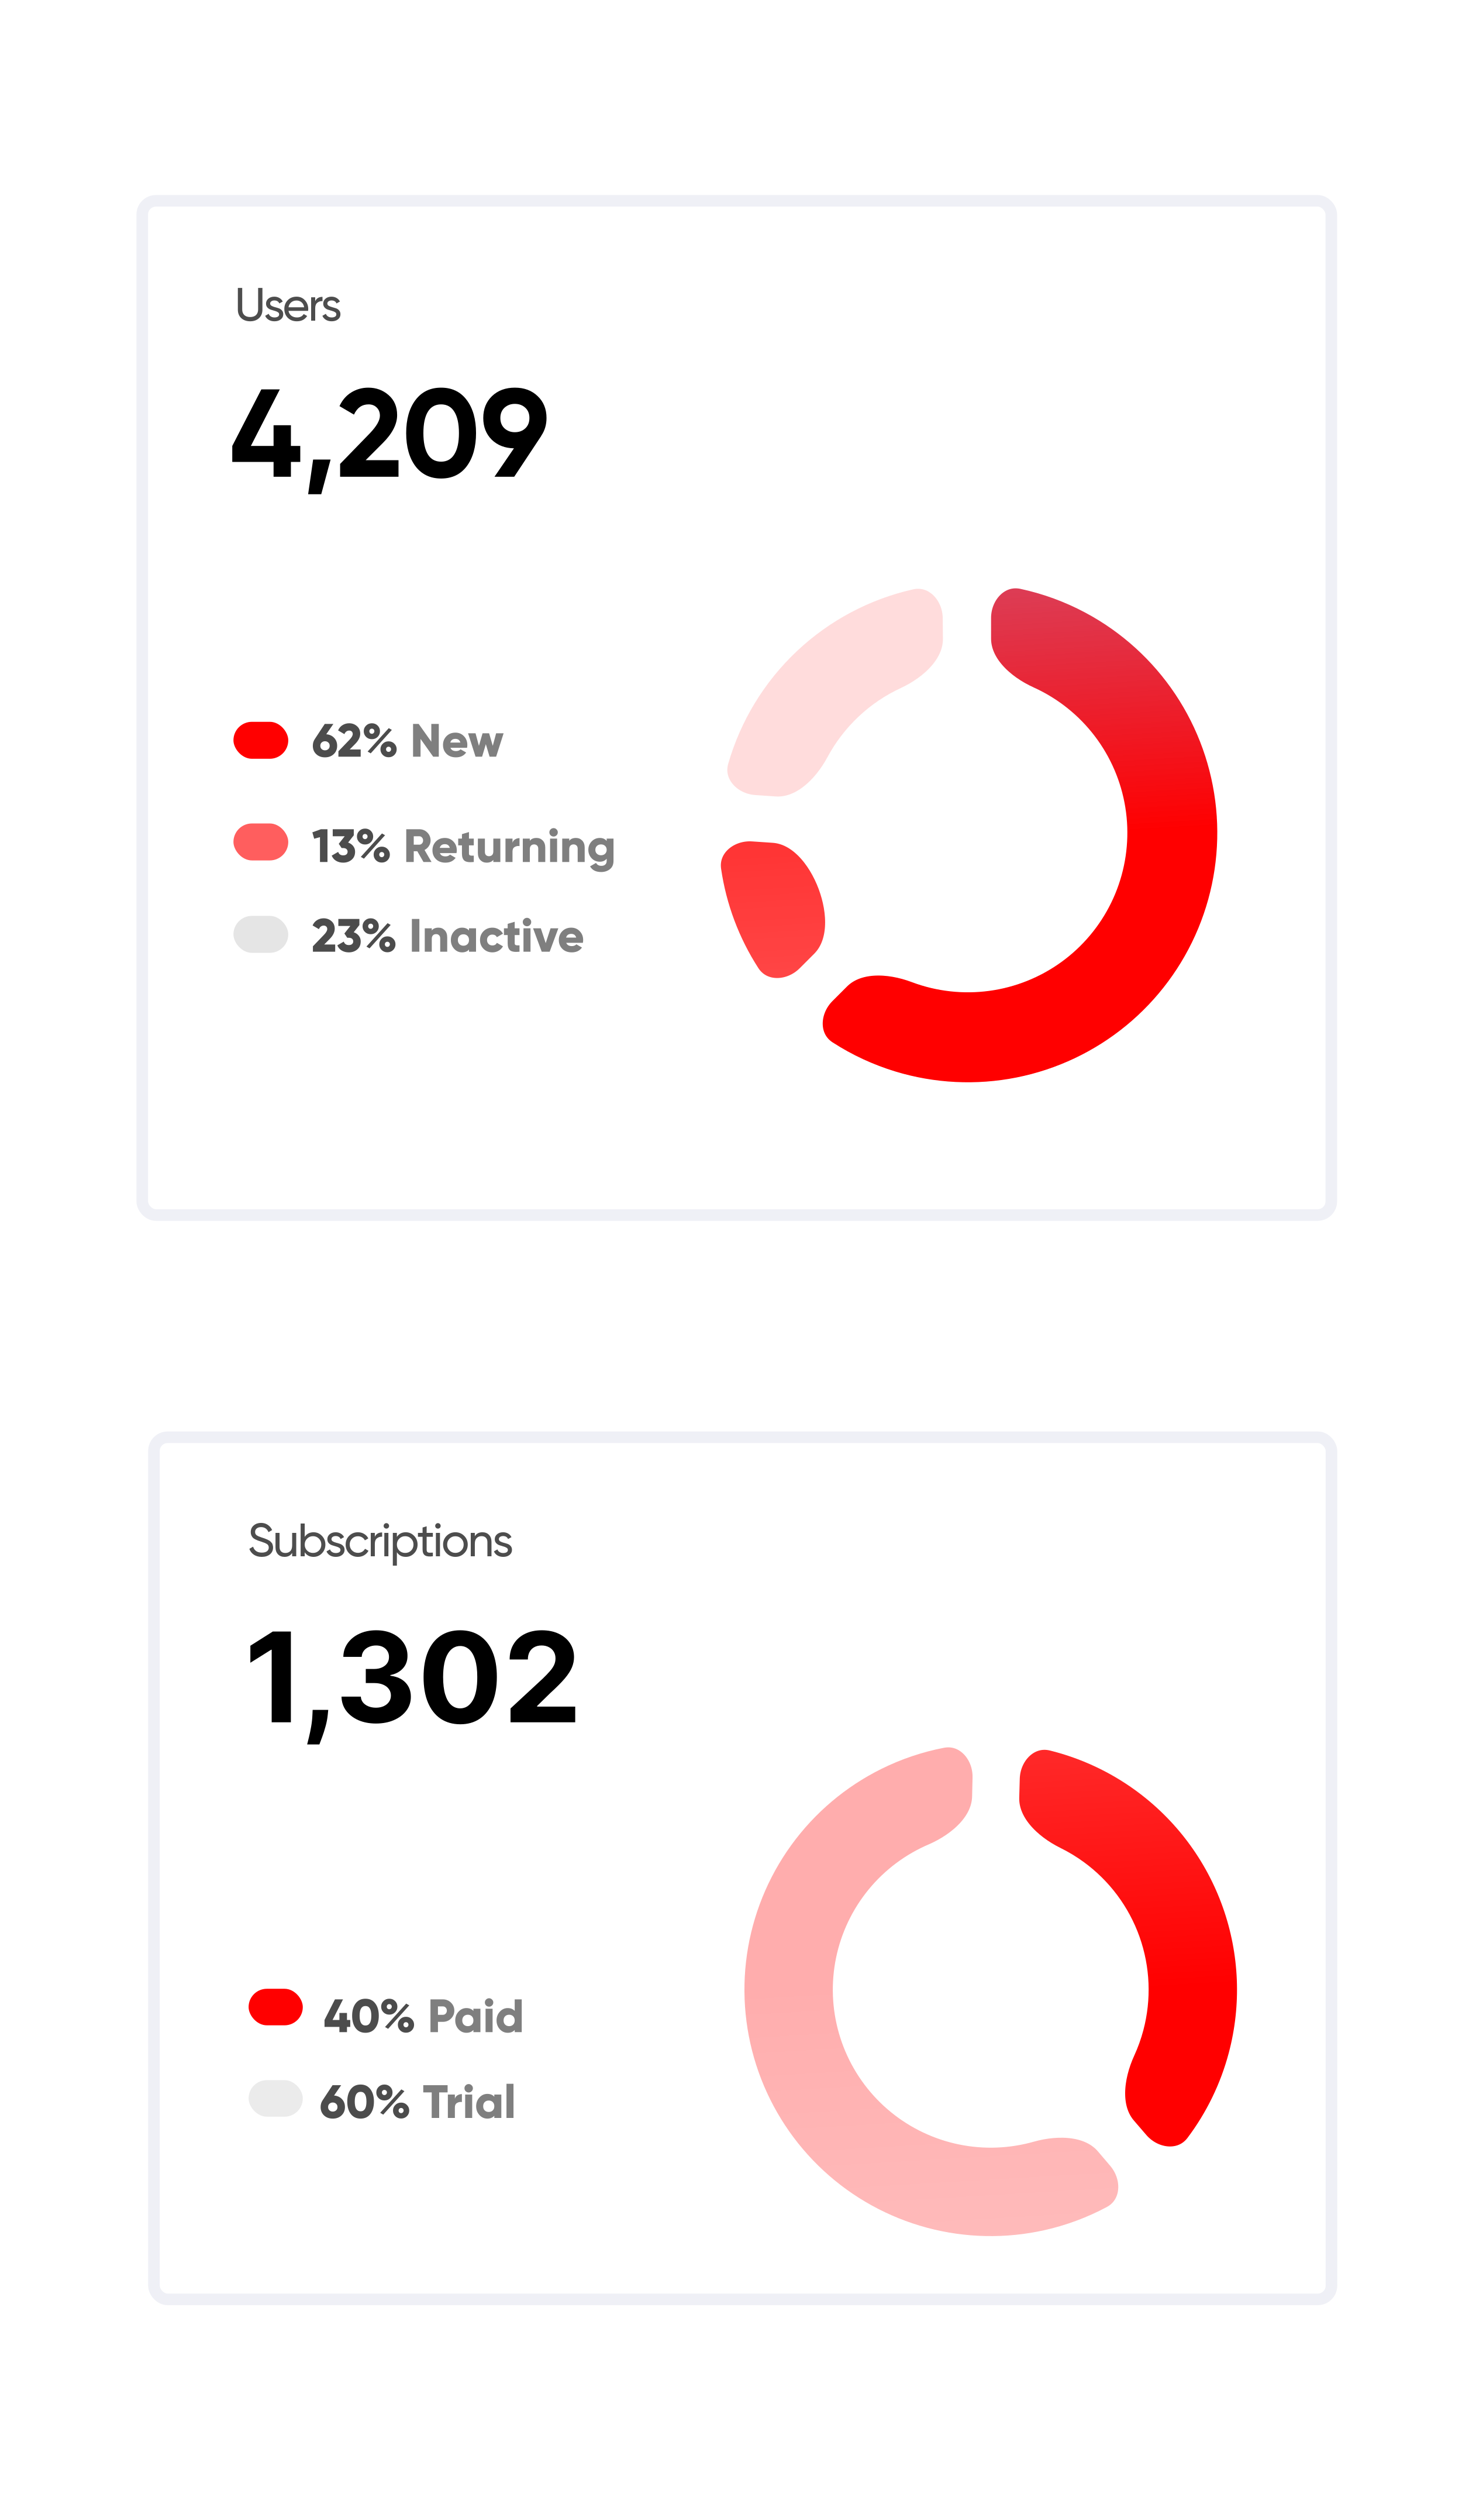 <svg width="375" height="641" viewBox="0 0 375 641" fill="none" xmlns="http://www.w3.org/2000/svg">
<g filter="url(#filter0_bd_4649_1335)">
<rect x="39.486" y="348.486" width="302.027" height="221.027" rx="3.514" fill="white" stroke="#EFF0F6" stroke-width="2.973"/>
<path d="M67.137 379.152C66.353 379.152 65.681 378.968 65.121 378.6C64.569 378.232 64.181 377.728 63.957 377.088L64.917 376.536C65.245 377.552 65.993 378.06 67.161 378.06C67.737 378.06 68.177 377.944 68.481 377.712C68.785 377.472 68.937 377.156 68.937 376.764C68.937 376.364 68.785 376.064 68.481 375.864C68.177 375.664 67.669 375.452 66.957 375.228C66.605 375.116 66.337 375.028 66.153 374.964C65.969 374.892 65.737 374.788 65.457 374.652C65.185 374.508 64.981 374.364 64.845 374.22C64.709 374.068 64.585 373.872 64.473 373.632C64.369 373.392 64.317 373.12 64.317 372.816C64.317 372.088 64.573 371.512 65.085 371.088C65.597 370.656 66.221 370.44 66.957 370.44C67.621 370.44 68.197 370.608 68.685 370.944C69.181 371.28 69.553 371.724 69.801 372.276L68.865 372.816C68.505 371.952 67.869 371.52 66.957 371.52C66.501 371.52 66.133 371.632 65.853 371.856C65.573 372.08 65.433 372.384 65.433 372.768C65.433 373.136 65.565 373.416 65.829 373.608C66.093 373.8 66.549 374 67.197 374.208C67.429 374.28 67.593 374.332 67.689 374.364C67.785 374.396 67.933 374.452 68.133 374.532C68.341 374.612 68.493 374.676 68.589 374.724C68.685 374.772 68.813 374.84 68.973 374.928C69.141 375.016 69.265 375.1 69.345 375.18C69.425 375.26 69.517 375.36 69.621 375.48C69.733 375.592 69.813 375.708 69.861 375.828C69.909 375.948 69.949 376.088 69.981 376.248C70.021 376.4 70.041 376.564 70.041 376.74C70.041 377.476 69.773 378.064 69.237 378.504C68.701 378.936 68.001 379.152 67.137 379.152ZM74.937 372.996H75.981V378.996H74.937V378.132C74.513 378.812 73.865 379.152 72.993 379.152C72.289 379.152 71.725 378.932 71.301 378.492C70.877 378.044 70.665 377.44 70.665 376.68V372.996H71.709V376.62C71.709 377.108 71.841 377.488 72.105 377.76C72.369 378.024 72.733 378.156 73.197 378.156C73.717 378.156 74.137 377.996 74.457 377.676C74.777 377.348 74.937 376.848 74.937 376.176V372.996ZM80.425 372.84C81.265 372.84 81.981 373.148 82.573 373.764C83.165 374.372 83.461 375.116 83.461 375.996C83.461 376.876 83.165 377.624 82.573 378.24C81.981 378.848 81.265 379.152 80.425 379.152C79.433 379.152 78.677 378.756 78.157 377.964V378.996H77.113V370.596H78.157V374.028C78.677 373.236 79.433 372.84 80.425 372.84ZM80.293 378.144C80.893 378.144 81.397 377.94 81.805 377.532C82.213 377.116 82.417 376.604 82.417 375.996C82.417 375.388 82.213 374.88 81.805 374.472C81.397 374.056 80.893 373.848 80.293 373.848C79.685 373.848 79.177 374.056 78.769 374.472C78.361 374.88 78.157 375.388 78.157 375.996C78.157 376.604 78.361 377.116 78.769 377.532C79.177 377.94 79.685 378.144 80.293 378.144ZM85.02 374.616C85.02 374.848 85.136 375.036 85.368 375.18C85.6 375.316 85.88 375.428 86.208 375.516C86.536 375.596 86.864 375.692 87.192 375.804C87.52 375.908 87.8 376.092 88.032 376.356C88.264 376.612 88.38 376.944 88.38 377.352C88.38 377.896 88.168 378.332 87.744 378.66C87.328 378.988 86.792 379.152 86.136 379.152C85.552 379.152 85.052 379.024 84.636 378.768C84.22 378.512 83.924 378.172 83.748 377.748L84.648 377.232C84.744 377.52 84.924 377.748 85.188 377.916C85.452 378.084 85.768 378.168 86.136 378.168C86.48 378.168 86.764 378.104 86.988 377.976C87.212 377.84 87.324 377.632 87.324 377.352C87.324 377.12 87.208 376.936 86.976 376.8C86.744 376.656 86.464 376.544 86.136 376.464C85.808 376.376 85.48 376.276 85.152 376.164C84.824 376.052 84.544 375.868 84.312 375.612C84.08 375.356 83.964 375.028 83.964 374.628C83.964 374.108 84.164 373.68 84.564 373.344C84.972 373.008 85.48 372.84 86.088 372.84C86.576 372.84 87.008 372.952 87.384 373.176C87.768 373.392 88.056 373.696 88.248 374.088L87.372 374.58C87.156 374.068 86.728 373.812 86.088 373.812C85.792 373.812 85.54 373.884 85.332 374.028C85.124 374.164 85.02 374.36 85.02 374.616ZM91.814 379.152C90.91 379.152 90.158 378.852 89.558 378.252C88.958 377.644 88.658 376.892 88.658 375.996C88.658 375.1 88.958 374.352 89.558 373.752C90.158 373.144 90.91 372.84 91.814 372.84C92.406 372.84 92.938 372.984 93.41 373.272C93.882 373.552 94.234 373.932 94.466 374.412L93.59 374.916C93.438 374.596 93.202 374.34 92.882 374.148C92.57 373.956 92.214 373.86 91.814 373.86C91.214 373.86 90.71 374.064 90.302 374.472C89.902 374.88 89.702 375.388 89.702 375.996C89.702 376.596 89.902 377.1 90.302 377.508C90.71 377.916 91.214 378.12 91.814 378.12C92.214 378.12 92.574 378.028 92.894 377.844C93.214 377.652 93.458 377.396 93.626 377.076L94.514 377.592C94.258 378.064 93.89 378.444 93.41 378.732C92.93 379.012 92.398 379.152 91.814 379.152ZM96.143 374.004C96.487 373.26 97.111 372.888 98.015 372.888V373.98C97.503 373.956 97.063 374.092 96.695 374.388C96.327 374.684 96.143 375.16 96.143 375.816V378.996H95.099V372.996H96.143V374.004ZM99.107 371.904C98.907 371.904 98.739 371.836 98.603 371.7C98.467 371.564 98.399 371.4 98.399 371.208C98.399 371.016 98.467 370.852 98.603 370.716C98.739 370.572 98.907 370.5 99.107 370.5C99.299 370.5 99.463 370.572 99.599 370.716C99.735 370.852 99.803 371.016 99.803 371.208C99.803 371.4 99.735 371.564 99.599 371.7C99.463 371.836 99.299 371.904 99.107 371.904ZM98.579 378.996V372.996H99.623V378.996H98.579ZM104.07 372.84C104.91 372.84 105.626 373.148 106.218 373.764C106.81 374.372 107.106 375.116 107.106 375.996C107.106 376.876 106.81 377.624 106.218 378.24C105.626 378.848 104.91 379.152 104.07 379.152C103.078 379.152 102.322 378.756 101.802 377.964V381.396H100.758V372.996H101.802V374.028C102.322 373.236 103.078 372.84 104.07 372.84ZM103.938 378.144C104.538 378.144 105.042 377.94 105.45 377.532C105.858 377.116 106.062 376.604 106.062 375.996C106.062 375.388 105.858 374.88 105.45 374.472C105.042 374.056 104.538 373.848 103.938 373.848C103.33 373.848 102.822 374.056 102.414 374.472C102.006 374.88 101.802 375.388 101.802 375.996C101.802 376.604 102.006 377.116 102.414 377.532C102.822 377.94 103.33 378.144 103.938 378.144ZM111.029 374.004H109.433V377.256C109.433 377.552 109.489 377.764 109.601 377.892C109.721 378.012 109.901 378.076 110.141 378.084C110.381 378.084 110.677 378.076 111.029 378.06V378.996C110.117 379.116 109.449 379.044 109.025 378.78C108.601 378.508 108.389 378 108.389 377.256V374.004H107.201V372.996H108.389V371.628L109.433 371.316V372.996H111.029V374.004ZM112.335 371.904C112.135 371.904 111.967 371.836 111.831 371.7C111.695 371.564 111.627 371.4 111.627 371.208C111.627 371.016 111.695 370.852 111.831 370.716C111.967 370.572 112.135 370.5 112.335 370.5C112.527 370.5 112.691 370.572 112.827 370.716C112.963 370.852 113.031 371.016 113.031 371.208C113.031 371.4 112.963 371.564 112.827 371.7C112.691 371.836 112.527 371.904 112.335 371.904ZM111.807 378.996V372.996H112.851V378.996H111.807ZM119.05 378.24C118.434 378.848 117.686 379.152 116.806 379.152C115.926 379.152 115.178 378.848 114.562 378.24C113.954 377.632 113.65 376.884 113.65 375.996C113.65 375.108 113.954 374.36 114.562 373.752C115.178 373.144 115.926 372.84 116.806 372.84C117.686 372.84 118.434 373.144 119.05 373.752C119.666 374.36 119.974 375.108 119.974 375.996C119.974 376.884 119.666 377.632 119.05 378.24ZM116.806 378.132C117.406 378.132 117.91 377.928 118.318 377.52C118.726 377.112 118.93 376.604 118.93 375.996C118.93 375.388 118.726 374.88 118.318 374.472C117.91 374.064 117.406 373.86 116.806 373.86C116.214 373.86 115.714 374.064 115.306 374.472C114.898 374.88 114.694 375.388 114.694 375.996C114.694 376.604 114.898 377.112 115.306 377.52C115.714 377.928 116.214 378.132 116.806 378.132ZM123.735 372.84C124.439 372.84 125.003 373.064 125.427 373.512C125.851 373.952 126.063 374.552 126.063 375.312V378.996H125.019V375.372C125.019 374.884 124.887 374.508 124.623 374.244C124.359 373.972 123.995 373.836 123.531 373.836C123.011 373.836 122.591 374 122.271 374.328C121.951 374.648 121.791 375.144 121.791 375.816V378.996H120.747V372.996H121.791V373.86C122.215 373.18 122.863 372.84 123.735 372.84ZM127.962 374.616C127.962 374.848 128.078 375.036 128.31 375.18C128.542 375.316 128.822 375.428 129.15 375.516C129.478 375.596 129.806 375.692 130.134 375.804C130.462 375.908 130.742 376.092 130.974 376.356C131.206 376.612 131.322 376.944 131.322 377.352C131.322 377.896 131.11 378.332 130.686 378.66C130.27 378.988 129.734 379.152 129.078 379.152C128.494 379.152 127.994 379.024 127.578 378.768C127.162 378.512 126.866 378.172 126.69 377.748L127.59 377.232C127.686 377.52 127.866 377.748 128.13 377.916C128.394 378.084 128.71 378.168 129.078 378.168C129.422 378.168 129.706 378.104 129.93 377.976C130.154 377.84 130.266 377.632 130.266 377.352C130.266 377.12 130.15 376.936 129.918 376.8C129.686 376.656 129.406 376.544 129.078 376.464C128.75 376.376 128.422 376.276 128.094 376.164C127.766 376.052 127.486 375.868 127.254 375.612C127.022 375.356 126.906 375.028 126.906 374.628C126.906 374.108 127.106 373.68 127.506 373.344C127.914 373.008 128.422 372.84 129.03 372.84C129.518 372.84 129.95 372.952 130.326 373.176C130.71 373.392 130.998 373.696 131.19 374.088L130.314 374.58C130.098 374.068 129.67 373.812 129.03 373.812C128.734 373.812 128.482 373.884 128.274 374.028C128.066 374.164 127.962 374.36 127.962 374.616Z" fill="#4D4D4D"/>
<path d="M74.606 398.286V421.559H69.686V402.956H69.549L64.22 406.297V401.934L69.981 398.286H74.606ZM84.194 418.377L84.069 419.627C83.971 420.627 83.781 421.623 83.501 422.615C83.228 423.615 82.94 424.521 82.637 425.331C82.342 426.142 82.103 426.778 81.921 427.24H78.785C78.899 426.793 79.054 426.168 79.251 425.365C79.448 424.57 79.634 423.676 79.808 422.684C79.982 421.691 80.092 420.68 80.137 419.65L80.194 418.377H84.194ZM96.427 421.877C94.73 421.877 93.219 421.585 91.893 421.002C90.575 420.411 89.533 419.6 88.768 418.57C88.01 417.532 87.62 416.335 87.598 414.979H92.552C92.582 415.547 92.768 416.047 93.109 416.479C93.457 416.903 93.919 417.233 94.495 417.468C95.071 417.703 95.719 417.82 96.439 417.82C97.189 417.82 97.851 417.687 98.427 417.422C99.003 417.157 99.454 416.79 99.779 416.32C100.105 415.85 100.268 415.309 100.268 414.695C100.268 414.074 100.094 413.525 99.745 413.047C99.404 412.562 98.912 412.184 98.268 411.911C97.632 411.638 96.874 411.502 95.995 411.502H93.825V407.888H95.995C96.738 407.888 97.393 407.759 97.961 407.502C98.537 407.244 98.984 406.888 99.302 406.434C99.62 405.971 99.779 405.434 99.779 404.82C99.779 404.237 99.639 403.725 99.359 403.286C99.086 402.839 98.7 402.49 98.2 402.24C97.707 401.99 97.132 401.865 96.473 401.865C95.806 401.865 95.196 401.987 94.643 402.229C94.09 402.464 93.647 402.801 93.314 403.24C92.98 403.68 92.802 404.195 92.779 404.786H88.064C88.086 403.445 88.469 402.263 89.211 401.24C89.954 400.218 90.954 399.418 92.211 398.843C93.476 398.259 94.904 397.968 96.495 397.968C98.101 397.968 99.507 398.259 100.711 398.843C101.916 399.426 102.851 400.214 103.518 401.206C104.192 402.191 104.526 403.297 104.518 404.525C104.526 405.828 104.12 406.915 103.302 407.786C102.492 408.657 101.435 409.21 100.132 409.445V409.627C101.844 409.846 103.147 410.441 104.041 411.411C104.942 412.373 105.389 413.578 105.382 415.025C105.389 416.35 105.007 417.528 104.234 418.559C103.469 419.589 102.412 420.4 101.063 420.99C99.715 421.581 98.169 421.877 96.427 421.877ZM118.044 422.07C116.089 422.062 114.407 421.581 112.998 420.627C111.597 419.672 110.517 418.29 109.759 416.479C109.009 414.668 108.638 412.49 108.646 409.945C108.646 407.407 109.021 405.244 109.771 403.456C110.528 401.668 111.608 400.309 113.009 399.377C114.419 398.437 116.097 397.968 118.044 397.968C119.991 397.968 121.665 398.437 123.066 399.377C124.475 400.316 125.559 401.68 126.316 403.468C127.074 405.248 127.449 407.407 127.441 409.945C127.441 412.498 127.063 414.68 126.305 416.49C125.555 418.301 124.479 419.684 123.078 420.638C121.676 421.593 119.998 422.07 118.044 422.07ZM118.044 417.99C119.377 417.99 120.441 417.32 121.237 415.979C122.032 414.638 122.426 412.627 122.419 409.945C122.419 408.18 122.237 406.71 121.873 405.536C121.517 404.362 121.009 403.479 120.35 402.888C119.699 402.297 118.93 402.002 118.044 402.002C116.718 402.002 115.657 402.665 114.862 403.99C114.066 405.316 113.665 407.301 113.657 409.945C113.657 411.733 113.835 413.225 114.191 414.422C114.555 415.612 115.066 416.506 115.725 417.104C116.384 417.695 117.157 417.99 118.044 417.99ZM130.95 421.559V418.013L139.234 410.343C139.938 409.661 140.529 409.047 141.007 408.502C141.492 407.956 141.859 407.422 142.109 406.9C142.359 406.369 142.484 405.797 142.484 405.184C142.484 404.502 142.329 403.915 142.018 403.422C141.707 402.922 141.283 402.54 140.745 402.275C140.207 402.002 139.598 401.865 138.916 401.865C138.204 401.865 137.582 402.009 137.052 402.297C136.522 402.585 136.113 402.998 135.825 403.536C135.537 404.074 135.393 404.714 135.393 405.456H130.723C130.723 403.934 131.067 402.612 131.757 401.49C132.446 400.369 133.412 399.502 134.654 398.888C135.897 398.275 137.329 397.968 138.95 397.968C140.617 397.968 142.067 398.263 143.302 398.854C144.545 399.437 145.51 400.248 146.2 401.286C146.889 402.324 147.234 403.513 147.234 404.854C147.234 405.733 147.06 406.6 146.711 407.456C146.37 408.312 145.76 409.263 144.882 410.309C144.003 411.346 142.764 412.593 141.166 414.047L137.768 417.377V417.536H147.541V421.559H130.95Z" fill="black"/>
<rect x="63.766" y="489.883" width="13.902" height="9.369" rx="4.685" fill="#FF0000"/>
<path d="M89.84 497.88V499.656H89V501H87.056V499.656H83.24V497.88L85.916 492.6H87.98L85.304 497.88H87.056V496.08H89V497.88H89.84ZM96.249 499.98C95.649 500.772 94.813 501.168 93.741 501.168C92.669 501.168 91.829 500.772 91.221 499.98C90.621 499.18 90.321 498.12 90.321 496.8C90.321 495.48 90.621 494.424 91.221 493.632C91.829 492.832 92.669 492.432 93.741 492.432C94.813 492.432 95.649 492.832 96.249 493.632C96.857 494.424 97.161 495.48 97.161 496.8C97.161 498.12 96.857 499.18 96.249 499.98ZM92.241 496.8C92.241 498.464 92.741 499.296 93.741 499.296C94.741 499.296 95.241 498.464 95.241 496.8C95.241 495.136 94.741 494.304 93.741 494.304C92.741 494.304 92.241 495.136 92.241 496.8ZM101.329 495.924C100.937 496.316 100.445 496.512 99.853 496.512C99.261 496.512 98.765 496.316 98.365 495.924C97.965 495.524 97.765 495.04 97.765 494.472C97.765 493.904 97.965 493.424 98.365 493.032C98.765 492.632 99.261 492.432 99.853 492.432C100.445 492.432 100.937 492.628 101.329 493.02C101.729 493.404 101.929 493.888 101.929 494.472C101.929 495.04 101.729 495.524 101.329 495.924ZM98.761 499.68L104.185 493.68L104.977 494.136L99.553 500.148L98.761 499.68ZM99.385 494.94C99.505 495.068 99.657 495.132 99.841 495.132C100.025 495.132 100.177 495.068 100.297 494.94C100.425 494.804 100.489 494.648 100.489 494.472C100.489 494.28 100.429 494.124 100.309 494.004C100.189 493.876 100.033 493.812 99.841 493.812C99.657 493.812 99.505 493.876 99.385 494.004C99.265 494.132 99.205 494.288 99.205 494.472C99.205 494.656 99.265 494.812 99.385 494.94ZM105.613 500.556C105.221 500.948 104.729 501.144 104.137 501.144C103.545 501.144 103.049 500.948 102.649 500.556C102.249 500.156 102.049 499.672 102.049 499.104C102.049 498.536 102.249 498.056 102.649 497.664C103.049 497.264 103.545 497.064 104.137 497.064C104.729 497.064 105.221 497.264 105.613 497.664C106.013 498.056 106.213 498.536 106.213 499.104C106.213 499.672 106.013 500.156 105.613 500.556ZM103.669 499.572C103.789 499.7 103.941 499.764 104.125 499.764C104.309 499.764 104.461 499.7 104.581 499.572C104.709 499.436 104.773 499.28 104.773 499.104C104.773 498.912 104.713 498.756 104.593 498.636C104.473 498.508 104.317 498.444 104.125 498.444C103.941 498.444 103.789 498.508 103.669 498.636C103.549 498.764 103.489 498.92 103.489 499.104C103.489 499.288 103.549 499.444 103.669 499.572Z" fill="black" fill-opacity="0.7"/>
<path d="M113.595 492.6C114.419 492.6 115.115 492.88 115.683 493.44C116.251 494 116.535 494.68 116.535 495.48C116.535 496.28 116.251 496.96 115.683 497.52C115.115 498.08 114.419 498.36 113.595 498.36H112.335V501H110.415V492.6H113.595ZM113.595 496.56C113.891 496.56 114.135 496.456 114.327 496.248C114.519 496.04 114.615 495.784 114.615 495.48C114.615 495.176 114.519 494.92 114.327 494.712C114.135 494.504 113.891 494.4 113.595 494.4H112.335V496.56H113.595ZM121.426 495H123.226V501H121.426V500.436C121.002 500.924 120.406 501.168 119.638 501.168C118.846 501.168 118.17 500.864 117.61 500.256C117.05 499.64 116.77 498.888 116.77 498C116.77 497.112 117.05 496.364 117.61 495.756C118.17 495.14 118.846 494.832 119.638 494.832C120.406 494.832 121.002 495.076 121.426 495.564V495ZM118.966 499.068C119.23 499.332 119.574 499.464 119.998 499.464C120.422 499.464 120.766 499.332 121.03 499.068C121.294 498.804 121.426 498.448 121.426 498C121.426 497.552 121.294 497.196 121.03 496.932C120.766 496.668 120.422 496.536 119.998 496.536C119.574 496.536 119.23 496.668 118.966 496.932C118.702 497.196 118.57 497.552 118.57 498C118.57 498.448 118.702 498.804 118.966 499.068ZM126.203 494.16C125.995 494.368 125.743 494.472 125.447 494.472C125.151 494.472 124.895 494.368 124.679 494.16C124.471 493.944 124.367 493.688 124.367 493.392C124.367 493.096 124.471 492.844 124.679 492.636C124.895 492.42 125.151 492.312 125.447 492.312C125.743 492.312 125.995 492.42 126.203 492.636C126.419 492.844 126.527 493.096 126.527 493.392C126.527 493.688 126.419 493.944 126.203 494.16ZM124.547 501V495H126.347V501H124.547ZM132.02 492.6H133.82V501H132.02V500.436C131.596 500.924 131 501.168 130.232 501.168C129.44 501.168 128.764 500.864 128.204 500.256C127.644 499.64 127.364 498.888 127.364 498C127.364 497.112 127.644 496.364 128.204 495.756C128.764 495.14 129.44 494.832 130.232 494.832C131 494.832 131.596 495.076 132.02 495.564V492.6ZM129.56 499.068C129.824 499.332 130.168 499.464 130.592 499.464C131.016 499.464 131.36 499.332 131.624 499.068C131.888 498.804 132.02 498.448 132.02 498C132.02 497.552 131.888 497.196 131.624 496.932C131.36 496.668 131.016 496.536 130.592 496.536C130.168 496.536 129.824 496.668 129.56 496.932C129.296 497.196 129.164 497.552 129.164 498C129.164 498.448 129.296 498.804 129.56 499.068Z" fill="black" fill-opacity="0.5"/>
<rect x="63.766" y="513.307" width="13.902" height="9.369" rx="4.685" fill="#EBEBEB"/>
<path d="M85.684 517.252C86.516 517.316 87.188 517.62 87.7 518.164C88.22 518.708 88.48 519.388 88.48 520.204C88.48 521.076 88.188 521.788 87.604 522.34C87.028 522.892 86.28 523.168 85.36 523.168C84.432 523.168 83.68 522.892 83.104 522.34C82.528 521.788 82.24 521.076 82.24 520.204C82.24 519.556 82.404 518.988 82.732 518.5L85.3 514.6H87.508L85.684 517.252ZM84.508 521.056C84.74 521.264 85.024 521.368 85.36 521.368C85.696 521.368 85.98 521.264 86.212 521.056C86.444 520.84 86.56 520.556 86.56 520.204C86.56 519.852 86.444 519.572 86.212 519.364C85.98 519.148 85.696 519.04 85.36 519.04C85.024 519.04 84.74 519.144 84.508 519.352C84.276 519.56 84.16 519.844 84.16 520.204C84.16 520.564 84.276 520.848 84.508 521.056ZM95.003 521.98C94.403 522.772 93.567 523.168 92.495 523.168C91.423 523.168 90.583 522.772 89.975 521.98C89.375 521.18 89.075 520.12 89.075 518.8C89.075 517.48 89.375 516.424 89.975 515.632C90.583 514.832 91.423 514.432 92.495 514.432C93.567 514.432 94.403 514.832 95.003 515.632C95.611 516.424 95.915 517.48 95.915 518.8C95.915 520.12 95.611 521.18 95.003 521.98ZM90.995 518.8C90.995 520.464 91.495 521.296 92.495 521.296C93.495 521.296 93.995 520.464 93.995 518.8C93.995 517.136 93.495 516.304 92.495 516.304C91.495 516.304 90.995 517.136 90.995 518.8ZM100.083 517.924C99.691 518.316 99.199 518.512 98.607 518.512C98.015 518.512 97.519 518.316 97.119 517.924C96.719 517.524 96.519 517.04 96.519 516.472C96.519 515.904 96.719 515.424 97.119 515.032C97.519 514.632 98.015 514.432 98.607 514.432C99.199 514.432 99.691 514.628 100.083 515.02C100.483 515.404 100.683 515.888 100.683 516.472C100.683 517.04 100.483 517.524 100.083 517.924ZM97.515 521.68L102.939 515.68L103.731 516.136L98.307 522.148L97.515 521.68ZM98.139 516.94C98.259 517.068 98.411 517.132 98.595 517.132C98.779 517.132 98.931 517.068 99.051 516.94C99.179 516.804 99.243 516.648 99.243 516.472C99.243 516.28 99.183 516.124 99.063 516.004C98.943 515.876 98.787 515.812 98.595 515.812C98.411 515.812 98.259 515.876 98.139 516.004C98.019 516.132 97.959 516.288 97.959 516.472C97.959 516.656 98.019 516.812 98.139 516.94ZM104.367 522.556C103.975 522.948 103.483 523.144 102.891 523.144C102.299 523.144 101.803 522.948 101.403 522.556C101.003 522.156 100.803 521.672 100.803 521.104C100.803 520.536 101.003 520.056 101.403 519.664C101.803 519.264 102.299 519.064 102.891 519.064C103.483 519.064 103.975 519.264 104.367 519.664C104.767 520.056 104.967 520.536 104.967 521.104C104.967 521.672 104.767 522.156 104.367 522.556ZM102.423 521.572C102.543 521.7 102.695 521.764 102.879 521.764C103.063 521.764 103.215 521.7 103.335 521.572C103.463 521.436 103.527 521.28 103.527 521.104C103.527 520.912 103.467 520.756 103.347 520.636C103.227 520.508 103.071 520.444 102.879 520.444C102.695 520.444 102.543 520.508 102.423 520.636C102.303 520.764 102.243 520.92 102.243 521.104C102.243 521.288 102.303 521.444 102.423 521.572Z" fill="black" fill-opacity="0.7"/>
<path d="M114.809 514.6V516.448H112.649V523H110.729V516.448H108.569V514.6H114.809ZM116.675 518.068C116.787 517.684 117.011 517.392 117.347 517.192C117.691 516.984 118.067 516.88 118.475 516.88V518.92C118.035 518.848 117.623 518.924 117.239 519.148C116.863 519.364 116.675 519.744 116.675 520.288V523H114.875V517H116.675V518.068ZM120.972 516.16C120.764 516.368 120.512 516.472 120.216 516.472C119.92 516.472 119.664 516.368 119.448 516.16C119.24 515.944 119.136 515.688 119.136 515.392C119.136 515.096 119.24 514.844 119.448 514.636C119.664 514.42 119.92 514.312 120.216 514.312C120.512 514.312 120.764 514.42 120.972 514.636C121.188 514.844 121.296 515.096 121.296 515.392C121.296 515.688 121.188 515.944 120.972 516.16ZM119.316 523V517H121.116V523H119.316ZM126.789 517H128.589V523H126.789V522.436C126.365 522.924 125.769 523.168 125.001 523.168C124.209 523.168 123.533 522.864 122.973 522.256C122.413 521.64 122.133 520.888 122.133 520C122.133 519.112 122.413 518.364 122.973 517.756C123.533 517.14 124.209 516.832 125.001 516.832C125.769 516.832 126.365 517.076 126.789 517.564V517ZM124.329 521.068C124.593 521.332 124.937 521.464 125.361 521.464C125.785 521.464 126.129 521.332 126.393 521.068C126.657 520.804 126.789 520.448 126.789 520C126.789 519.552 126.657 519.196 126.393 518.932C126.129 518.668 125.785 518.536 125.361 518.536C124.937 518.536 124.593 518.668 124.329 518.932C124.065 519.196 123.933 519.552 123.933 520C123.933 520.448 124.065 520.804 124.329 521.068ZM129.91 523V514.24H131.71V523H129.91Z" fill="black" fill-opacity="0.5"/>
<mask id="path-8-inside-1_4649_1335" fill="white">
<path d="M255.624 435.884C255.852 427.678 262.768 421.054 270.736 423.027C279.344 425.159 287.508 428.94 294.757 434.209C306.038 442.408 314.575 453.829 319.246 466.97C323.916 480.111 324.503 494.358 320.927 507.838C318.63 516.5 314.683 524.585 309.351 531.672C304.417 538.231 294.871 537.457 289.516 531.237L286.362 527.573C281.007 521.352 282.111 511.985 285.533 504.524C286.349 502.743 287.016 500.889 287.523 498.978C289.311 492.238 289.018 485.115 286.682 478.544C284.347 471.974 280.079 466.263 274.438 462.163C272.839 461.001 271.151 459.984 269.394 459.118C262.031 455.49 255.263 448.921 255.49 440.715L255.624 435.884Z"/>
</mask>
<path d="M255.624 435.884C255.852 427.678 262.768 421.054 270.736 423.027C279.344 425.159 287.508 428.94 294.757 434.209C306.038 442.408 314.575 453.829 319.246 466.97C323.916 480.111 324.503 494.358 320.927 507.838C318.63 516.5 314.683 524.585 309.351 531.672C304.417 538.231 294.871 537.457 289.516 531.237L286.362 527.573C281.007 521.352 282.111 511.985 285.533 504.524C286.349 502.743 287.016 500.889 287.523 498.978C289.311 492.238 289.018 485.115 286.682 478.544C284.347 471.974 280.079 466.263 274.438 462.163C272.839 461.001 271.151 459.984 269.394 459.118C262.031 455.49 255.263 448.921 255.49 440.715L255.624 435.884Z" fill="url(#paint0_linear_4649_1335)" stroke="white" stroke-width="11.89" mask="url(#path-8-inside-1_4649_1335)"/>
<g opacity="0.4">
<mask id="path-9-inside-2_4649_1335" fill="white">
<path d="M289.296 531.424C294.618 537.673 293.913 547.224 286.672 551.09C281.22 554.001 275.383 556.178 269.311 557.546C258.383 560.008 247.02 559.777 236.201 556.874C225.382 553.97 215.431 548.48 207.205 540.877C198.978 533.274 192.723 523.785 188.978 513.228C185.233 502.67 184.109 491.361 185.705 480.273C187.3 469.186 191.567 458.652 198.137 449.579C204.707 440.506 213.384 433.166 223.42 428.191C228.997 425.427 234.902 423.438 240.969 422.262C249.027 420.701 255.594 427.672 255.4 435.878L255.286 440.71C255.092 448.916 247.995 455.129 240.455 458.375C239.887 458.619 239.325 458.879 238.769 459.155C233.751 461.642 229.413 465.312 226.128 469.849C222.843 474.385 220.709 479.652 219.911 485.196C219.114 490.74 219.675 496.394 221.548 501.673C223.421 506.952 226.548 511.696 230.661 515.498C234.775 519.299 239.75 522.044 245.16 523.496C250.569 524.948 256.25 525.063 261.714 523.832C262.32 523.696 262.92 523.543 263.515 523.375C271.414 521.143 280.84 521.495 286.162 527.744L289.296 531.424Z"/>
</mask>
<path d="M289.296 531.424C294.618 537.673 293.913 547.224 286.672 551.09C281.22 554.001 275.383 556.178 269.311 557.546C258.383 560.008 247.02 559.777 236.201 556.874C225.382 553.97 215.431 548.48 207.205 540.877C198.978 533.274 192.723 523.785 188.978 513.228C185.233 502.67 184.109 491.361 185.705 480.273C187.3 469.186 191.567 458.652 198.137 449.579C204.707 440.506 213.384 433.166 223.42 428.191C228.997 425.427 234.902 423.438 240.969 422.262C249.027 420.701 255.594 427.672 255.4 435.878L255.286 440.71C255.092 448.916 247.995 455.129 240.455 458.375C239.887 458.619 239.325 458.879 238.769 459.155C233.751 461.642 229.413 465.312 226.128 469.849C222.843 474.385 220.709 479.652 219.911 485.196C219.114 490.74 219.675 496.394 221.548 501.673C223.421 506.952 226.548 511.696 230.661 515.498C234.775 519.299 239.75 522.044 245.16 523.496C250.569 524.948 256.25 525.063 261.714 523.832C262.32 523.696 262.92 523.543 263.515 523.375C271.414 521.143 280.84 521.495 286.162 527.744L289.296 531.424Z" fill="url(#paint1_linear_4649_1335)" fill-opacity="0.8" stroke="white" stroke-width="11.89" mask="url(#path-9-inside-2_4649_1335)"/>
</g>
</g>
<g filter="url(#filter1_bd_4649_1335)">
<rect x="36.486" y="31.486" width="304.993" height="260.027" rx="3.514" fill="white" stroke="#EFF0F6" stroke-width="2.973"/>
<path d="M66.435 61.567C65.851 62.103 65.095 62.371 64.167 62.371C63.239 62.371 62.479 62.103 61.887 61.567C61.303 61.023 61.011 60.299 61.011 59.395V53.815H62.127V59.347C62.127 59.939 62.303 60.411 62.655 60.763C63.007 61.107 63.511 61.279 64.167 61.279C64.823 61.279 65.327 61.107 65.679 60.763C66.031 60.411 66.207 59.939 66.207 59.347V53.815H67.311V59.395C67.311 60.299 67.019 61.023 66.435 61.567ZM69.293 57.835C69.293 58.067 69.409 58.255 69.641 58.399C69.873 58.535 70.153 58.647 70.481 58.735C70.809 58.815 71.137 58.911 71.465 59.023C71.793 59.127 72.073 59.311 72.305 59.575C72.537 59.831 72.653 60.163 72.653 60.571C72.653 61.115 72.441 61.551 72.017 61.879C71.601 62.207 71.065 62.371 70.409 62.371C69.825 62.371 69.325 62.243 68.909 61.987C68.493 61.731 68.197 61.391 68.021 60.967L68.921 60.451C69.017 60.739 69.197 60.967 69.461 61.135C69.725 61.303 70.041 61.387 70.409 61.387C70.753 61.387 71.037 61.323 71.261 61.195C71.485 61.059 71.597 60.851 71.597 60.571C71.597 60.339 71.481 60.155 71.249 60.019C71.017 59.875 70.737 59.763 70.409 59.683C70.081 59.595 69.753 59.495 69.425 59.383C69.097 59.271 68.817 59.087 68.585 58.831C68.353 58.575 68.237 58.247 68.237 57.847C68.237 57.327 68.437 56.899 68.837 56.563C69.245 56.227 69.753 56.059 70.361 56.059C70.849 56.059 71.281 56.171 71.657 56.395C72.041 56.611 72.329 56.915 72.521 57.307L71.645 57.799C71.429 57.287 71.001 57.031 70.361 57.031C70.065 57.031 69.813 57.103 69.605 57.247C69.397 57.383 69.293 57.579 69.293 57.835ZM73.999 59.695C74.103 60.231 74.347 60.647 74.731 60.943C75.123 61.239 75.603 61.387 76.171 61.387C76.963 61.387 77.539 61.095 77.899 60.511L78.787 61.015C78.203 61.919 77.323 62.371 76.147 62.371C75.195 62.371 74.419 62.075 73.819 61.483C73.227 60.883 72.931 60.127 72.931 59.215C72.931 58.311 73.223 57.559 73.807 56.959C74.391 56.359 75.147 56.059 76.075 56.059C76.955 56.059 77.671 56.371 78.223 56.995C78.783 57.611 79.063 58.355 79.063 59.227C79.063 59.379 79.051 59.535 79.027 59.695H73.999ZM76.075 57.043C75.515 57.043 75.051 57.203 74.683 57.523C74.315 57.835 74.087 58.255 73.999 58.783H78.007C77.919 58.215 77.695 57.783 77.335 57.487C76.975 57.191 76.555 57.043 76.075 57.043ZM80.849 57.223C81.193 56.479 81.817 56.107 82.721 56.107V57.199C82.209 57.175 81.769 57.311 81.401 57.607C81.033 57.903 80.849 58.379 80.849 59.035V62.215H79.805V56.215H80.849V57.223ZM83.963 57.835C83.963 58.067 84.079 58.255 84.311 58.399C84.543 58.535 84.823 58.647 85.15 58.735C85.478 58.815 85.806 58.911 86.135 59.023C86.463 59.127 86.743 59.311 86.975 59.575C87.207 59.831 87.323 60.163 87.323 60.571C87.323 61.115 87.111 61.551 86.686 61.879C86.27 62.207 85.734 62.371 85.079 62.371C84.495 62.371 83.995 62.243 83.579 61.987C83.162 61.731 82.867 61.391 82.691 60.967L83.591 60.451C83.686 60.739 83.867 60.967 84.13 61.135C84.394 61.303 84.71 61.387 85.079 61.387C85.422 61.387 85.707 61.323 85.93 61.195C86.154 61.059 86.266 60.851 86.266 60.571C86.266 60.339 86.15 60.155 85.918 60.019C85.686 59.875 85.406 59.763 85.079 59.683C84.751 59.595 84.422 59.495 84.094 59.383C83.766 59.271 83.487 59.087 83.254 58.831C83.022 58.575 82.906 58.247 82.906 57.847C82.906 57.327 83.106 56.899 83.507 56.563C83.915 56.227 84.422 56.059 85.031 56.059C85.519 56.059 85.951 56.171 86.326 56.395C86.71 56.611 86.999 56.915 87.191 57.307L86.314 57.799C86.099 57.287 85.671 57.031 85.031 57.031C84.734 57.031 84.483 57.103 84.275 57.247C84.067 57.383 83.963 57.579 83.963 57.835Z" fill="#4D4D4D"/>
<path d="M77.018 94.33V98.426H74.618V102.234H70.17V98.426H59.578V94.33L67.034 79.834H71.77L64.346 94.33H70.17V89.018H74.618V94.33H77.018ZM84.797 97.818L82.397 106.714H79.037L80.317 97.818H84.797ZM87.239 102.234V98.938L94.887 91.066C96.594 89.274 97.447 87.781 97.447 86.586C97.447 85.712 97.17 85.008 96.615 84.474C96.082 83.941 95.388 83.674 94.535 83.674C92.85 83.674 91.602 84.549 90.791 86.298L87.079 84.122C87.783 82.586 88.796 81.413 90.119 80.602C91.442 79.792 92.892 79.386 94.471 79.386C96.498 79.386 98.236 80.026 99.687 81.306C101.138 82.565 101.863 84.272 101.863 86.426C101.863 88.752 100.636 91.141 98.183 93.594L93.799 97.978H102.215V102.234H87.239ZM113.143 102.682C110.348 102.682 108.151 101.626 106.551 99.514C104.972 97.381 104.183 94.554 104.183 91.034C104.183 87.514 104.972 84.698 106.551 82.586C108.151 80.453 110.348 79.386 113.143 79.386C115.959 79.386 118.156 80.453 119.735 82.586C121.313 84.698 122.103 87.514 122.103 91.034C122.103 94.554 121.313 97.381 119.735 99.514C118.156 101.626 115.959 102.682 113.143 102.682ZM109.751 96.506C110.519 97.744 111.649 98.362 113.143 98.362C114.636 98.362 115.767 97.733 116.535 96.474C117.324 95.216 117.719 93.402 117.719 91.034C117.719 88.645 117.324 86.821 116.535 85.562C115.767 84.304 114.636 83.674 113.143 83.674C111.649 83.674 110.519 84.304 109.751 85.562C108.983 86.821 108.599 88.645 108.599 91.034C108.599 93.424 108.983 95.248 109.751 96.506ZM140.179 87.162C140.179 88.89 139.731 90.405 138.835 91.706H138.867L131.891 102.234H126.835L131.827 94.938C129.501 94.896 127.603 94.16 126.131 92.73C124.68 91.28 123.955 89.424 123.955 87.162C123.955 84.88 124.701 83.013 126.195 81.562C127.709 80.112 129.661 79.386 132.051 79.386C134.461 79.386 136.413 80.112 137.907 81.562C139.421 82.992 140.179 84.858 140.179 87.162ZM128.339 87.162C128.339 88.272 128.691 89.157 129.395 89.818C130.12 90.48 131.005 90.81 132.051 90.81C133.139 90.81 134.035 90.48 134.739 89.818C135.443 89.157 135.795 88.272 135.795 87.162C135.795 86.053 135.443 85.178 134.739 84.538C134.035 83.877 133.139 83.546 132.051 83.546C131.005 83.546 130.12 83.877 129.395 84.538C128.691 85.2 128.339 86.074 128.339 87.162Z" fill="black"/>
<rect x="59.879" y="165.057" width="14.062" height="9.477" rx="4.739" fill="#FF0000"/>
<rect x="59.879" y="191.119" width="14.062" height="9.477" rx="4.739" fill="#FF0000" fill-opacity="0.63"/>
<rect x="59.879" y="214.812" width="14.062" height="9.477" rx="4.739" fill="#E5E5E5"/>
<path d="M83.684 168.252C84.516 168.316 85.188 168.62 85.7 169.164C86.22 169.708 86.48 170.388 86.48 171.204C86.48 172.076 86.188 172.788 85.604 173.34C85.028 173.892 84.28 174.168 83.36 174.168C82.432 174.168 81.68 173.892 81.104 173.34C80.528 172.788 80.24 172.076 80.24 171.204C80.24 170.556 80.404 169.988 80.732 169.5L83.3 165.6H85.508L83.684 168.252ZM82.508 172.056C82.74 172.264 83.024 172.368 83.36 172.368C83.696 172.368 83.98 172.264 84.212 172.056C84.444 171.84 84.56 171.556 84.56 171.204C84.56 170.852 84.444 170.572 84.212 170.364C83.98 170.148 83.696 170.04 83.36 170.04C83.024 170.04 82.74 170.144 82.508 170.352C82.276 170.56 82.16 170.844 82.16 171.204C82.16 171.564 82.276 171.848 82.508 172.056ZM86.803 174V172.608L89.623 169.68C90.191 169.096 90.475 168.6 90.475 168.192C90.475 167.928 90.395 167.716 90.235 167.556C90.075 167.388 89.855 167.304 89.575 167.304C89.015 167.304 88.603 167.608 88.339 168.216L86.719 167.268C86.975 166.668 87.359 166.212 87.871 165.9C88.383 165.588 88.943 165.432 89.551 165.432C90.335 165.432 91.003 165.676 91.555 166.164C92.115 166.644 92.395 167.292 92.395 168.108C92.395 168.996 91.959 169.876 91.087 170.748L89.695 172.152H92.515V174H86.803ZM96.864 168.924C96.472 169.316 95.98 169.512 95.388 169.512C94.796 169.512 94.3 169.316 93.9 168.924C93.5 168.524 93.3 168.04 93.3 167.472C93.3 166.904 93.5 166.424 93.9 166.032C94.3 165.632 94.796 165.432 95.388 165.432C95.98 165.432 96.472 165.628 96.864 166.02C97.264 166.404 97.464 166.888 97.464 167.472C97.464 168.04 97.264 168.524 96.864 168.924ZM94.296 172.68L99.72 166.68L100.512 167.136L95.088 173.148L94.296 172.68ZM94.92 167.94C95.04 168.068 95.192 168.132 95.376 168.132C95.56 168.132 95.712 168.068 95.832 167.94C95.96 167.804 96.024 167.648 96.024 167.472C96.024 167.28 95.964 167.124 95.844 167.004C95.724 166.876 95.568 166.812 95.376 166.812C95.192 166.812 95.04 166.876 94.92 167.004C94.8 167.132 94.74 167.288 94.74 167.472C94.74 167.656 94.8 167.812 94.92 167.94ZM101.148 173.556C100.756 173.948 100.264 174.144 99.672 174.144C99.08 174.144 98.584 173.948 98.184 173.556C97.784 173.156 97.584 172.672 97.584 172.104C97.584 171.536 97.784 171.056 98.184 170.664C98.584 170.264 99.08 170.064 99.672 170.064C100.264 170.064 100.756 170.264 101.148 170.664C101.548 171.056 101.748 171.536 101.748 172.104C101.748 172.672 101.548 173.156 101.148 173.556ZM99.204 172.572C99.324 172.7 99.476 172.764 99.66 172.764C99.844 172.764 99.996 172.7 100.116 172.572C100.244 172.436 100.308 172.28 100.308 172.104C100.308 171.912 100.248 171.756 100.128 171.636C100.008 171.508 99.852 171.444 99.66 171.444C99.476 171.444 99.324 171.508 99.204 171.636C99.084 171.764 99.024 171.92 99.024 172.104C99.024 172.288 99.084 172.444 99.204 172.572Z" fill="black" fill-opacity="0.7"/>
<path d="M110.63 165.6H112.55V174H111.11L107.87 169.44V174H105.95V165.6H107.39L110.63 170.16V165.6ZM115.538 171.72C115.746 172.28 116.226 172.56 116.978 172.56C117.466 172.56 117.85 172.408 118.13 172.104L119.57 172.932C118.978 173.756 118.106 174.168 116.954 174.168C115.946 174.168 115.138 173.868 114.53 173.268C113.93 172.668 113.63 171.912 113.63 171C113.63 170.096 113.926 169.344 114.518 168.744C115.118 168.136 115.886 167.832 116.822 167.832C117.694 167.832 118.418 168.136 118.994 168.744C119.578 169.344 119.87 170.096 119.87 171C119.87 171.256 119.846 171.496 119.798 171.72H115.538ZM115.502 170.376H118.082C117.906 169.744 117.482 169.428 116.81 169.428C116.114 169.428 115.678 169.744 115.502 170.376ZM127.256 168H129.176L127.256 174H125.576L124.616 170.796L123.656 174H121.976L120.056 168H121.976L122.84 171.216L123.776 168H125.456L126.392 171.216L127.256 168Z" fill="black" fill-opacity="0.5"/>
<path d="M82.316 192.6H83.996V201H82.076V194.628L80.588 195.036L80.12 193.392L82.316 192.6ZM89.292 196.008C89.828 196.192 90.26 196.492 90.588 196.908C90.916 197.316 91.08 197.8 91.08 198.36C91.08 199.24 90.784 199.928 90.192 200.424C89.6 200.92 88.876 201.168 88.02 201.168C87.356 201.168 86.76 201.016 86.232 200.712C85.712 200.408 85.328 199.96 85.08 199.368L86.736 198.408C86.944 199 87.372 199.296 88.02 199.296C88.396 199.296 88.68 199.208 88.872 199.032C89.064 198.856 89.16 198.632 89.16 198.36C89.16 198.088 89.064 197.864 88.872 197.688C88.68 197.512 88.396 197.424 88.02 197.424H87.624L86.892 196.332L88.416 194.4H85.344V192.6H90.744V194.16L89.292 196.008ZM95.118 195.924C94.726 196.316 94.234 196.512 93.642 196.512C93.05 196.512 92.554 196.316 92.154 195.924C91.754 195.524 91.554 195.04 91.554 194.472C91.554 193.904 91.754 193.424 92.154 193.032C92.554 192.632 93.05 192.432 93.642 192.432C94.234 192.432 94.726 192.628 95.118 193.02C95.518 193.404 95.718 193.888 95.718 194.472C95.718 195.04 95.518 195.524 95.118 195.924ZM92.55 199.68L97.974 193.68L98.766 194.136L93.342 200.148L92.55 199.68ZM93.174 194.94C93.294 195.068 93.446 195.132 93.63 195.132C93.814 195.132 93.966 195.068 94.086 194.94C94.214 194.804 94.278 194.648 94.278 194.472C94.278 194.28 94.218 194.124 94.098 194.004C93.978 193.876 93.822 193.812 93.63 193.812C93.446 193.812 93.294 193.876 93.174 194.004C93.054 194.132 92.994 194.288 92.994 194.472C92.994 194.656 93.054 194.812 93.174 194.94ZM99.402 200.556C99.01 200.948 98.518 201.144 97.926 201.144C97.334 201.144 96.838 200.948 96.438 200.556C96.038 200.156 95.838 199.672 95.838 199.104C95.838 198.536 96.038 198.056 96.438 197.664C96.838 197.264 97.334 197.064 97.926 197.064C98.518 197.064 99.01 197.264 99.402 197.664C99.802 198.056 100.002 198.536 100.002 199.104C100.002 199.672 99.802 200.156 99.402 200.556ZM97.458 199.572C97.578 199.7 97.73 199.764 97.914 199.764C98.098 199.764 98.25 199.7 98.37 199.572C98.498 199.436 98.562 199.28 98.562 199.104C98.562 198.912 98.502 198.756 98.382 198.636C98.262 198.508 98.106 198.444 97.914 198.444C97.73 198.444 97.578 198.508 97.458 198.636C97.338 198.764 97.278 198.92 97.278 199.104C97.278 199.288 97.338 199.444 97.458 199.572Z" fill="black" fill-opacity="0.7"/>
<path d="M108.62 201L107.036 198.24H106.124V201H104.204V192.6H107.564C108.364 192.6 109.044 192.88 109.604 193.44C110.164 194 110.444 194.68 110.444 195.48C110.444 195.992 110.3 196.468 110.012 196.908C109.732 197.34 109.36 197.676 108.896 197.916L110.684 201H108.62ZM106.124 194.4V196.56H107.564C107.828 196.56 108.052 196.456 108.236 196.248C108.428 196.04 108.524 195.784 108.524 195.48C108.524 195.176 108.428 194.92 108.236 194.712C108.052 194.504 107.828 194.4 107.564 194.4H106.124ZM112.831 198.72C113.039 199.28 113.519 199.56 114.271 199.56C114.759 199.56 115.143 199.408 115.423 199.104L116.863 199.932C116.271 200.756 115.399 201.168 114.247 201.168C113.239 201.168 112.431 200.868 111.823 200.268C111.223 199.668 110.923 198.912 110.923 198C110.923 197.096 111.219 196.344 111.811 195.744C112.411 195.136 113.179 194.832 114.115 194.832C114.987 194.832 115.711 195.136 116.287 195.744C116.871 196.344 117.163 197.096 117.163 198C117.163 198.256 117.139 198.496 117.091 198.72H112.831ZM112.795 197.376H115.375C115.199 196.744 114.775 196.428 114.103 196.428C113.407 196.428 112.971 196.744 112.795 197.376ZM121.524 196.728H120.288V198.852C120.288 199.092 120.384 199.244 120.576 199.308C120.768 199.372 121.084 199.392 121.524 199.368V201C120.38 201.12 119.588 201.012 119.148 200.676C118.708 200.332 118.488 199.724 118.488 198.852V196.728H117.528V195H118.488V193.86L120.288 193.32V195H121.524V196.728ZM126.536 195H128.336V201H126.536V200.436C126.176 200.924 125.604 201.168 124.82 201.168C124.18 201.168 123.644 200.948 123.212 200.508C122.788 200.068 122.576 199.46 122.576 198.684V195H124.376V198.42C124.376 198.772 124.472 199.044 124.664 199.236C124.864 199.42 125.116 199.512 125.42 199.512C125.764 199.512 126.036 199.408 126.236 199.2C126.436 198.992 126.536 198.684 126.536 198.276V195ZM131.456 196.068C131.568 195.684 131.792 195.392 132.128 195.192C132.472 194.984 132.848 194.88 133.256 194.88V196.92C132.816 196.848 132.404 196.924 132.02 197.148C131.644 197.364 131.456 197.744 131.456 198.288V201H129.656V195H131.456V196.068ZM137.614 194.832C138.254 194.832 138.786 195.052 139.21 195.492C139.642 195.932 139.858 196.54 139.858 197.316V201H138.058V197.58C138.058 197.228 137.958 196.96 137.758 196.776C137.566 196.584 137.318 196.488 137.014 196.488C136.67 196.488 136.398 196.592 136.198 196.8C135.998 197.008 135.898 197.316 135.898 197.724V201H134.098V195H135.898V195.564C136.258 195.076 136.83 194.832 137.614 194.832ZM142.75 194.16C142.542 194.368 142.29 194.472 141.994 194.472C141.698 194.472 141.442 194.368 141.226 194.16C141.018 193.944 140.914 193.688 140.914 193.392C140.914 193.096 141.018 192.844 141.226 192.636C141.442 192.42 141.698 192.312 141.994 192.312C142.29 192.312 142.542 192.42 142.75 192.636C142.966 192.844 143.074 193.096 143.074 193.392C143.074 193.688 142.966 193.944 142.75 194.16ZM141.094 201V195H142.894V201H141.094ZM147.727 194.832C148.367 194.832 148.899 195.052 149.323 195.492C149.755 195.932 149.971 196.54 149.971 197.316V201H148.171V197.58C148.171 197.228 148.071 196.96 147.871 196.776C147.679 196.584 147.431 196.488 147.127 196.488C146.783 196.488 146.511 196.592 146.311 196.8C146.111 197.008 146.011 197.316 146.011 197.724V201H144.211V195H146.011V195.564C146.371 195.076 146.943 194.832 147.727 194.832ZM155.611 195H157.363V200.7C157.363 201.644 157.055 202.356 156.439 202.836C155.823 203.324 155.075 203.568 154.195 203.568C152.843 203.568 151.895 203.084 151.351 202.116L152.887 201.228C153.159 201.732 153.615 201.984 154.255 201.984C154.679 201.984 155.011 201.872 155.251 201.648C155.491 201.432 155.611 201.116 155.611 200.7V200.148C155.195 200.668 154.611 200.928 153.859 200.928C153.019 200.928 152.315 200.632 151.747 200.04C151.187 199.44 150.907 198.72 150.907 197.88C150.907 197.04 151.187 196.324 151.747 195.732C152.315 195.132 153.019 194.832 153.859 194.832C154.611 194.832 155.195 195.092 155.611 195.612V195ZM153.115 198.888C153.387 199.144 153.735 199.272 154.159 199.272C154.583 199.272 154.931 199.144 155.203 198.888C155.475 198.632 155.611 198.296 155.611 197.88C155.611 197.464 155.475 197.128 155.203 196.872C154.931 196.616 154.583 196.488 154.159 196.488C153.735 196.488 153.387 196.616 153.115 196.872C152.843 197.128 152.707 197.464 152.707 197.88C152.707 198.296 152.843 198.632 153.115 198.888Z" fill="black" fill-opacity="0.5"/>
<path d="M80.264 224V222.608L83.084 219.68C83.652 219.096 83.936 218.6 83.936 218.192C83.936 217.928 83.856 217.716 83.696 217.556C83.536 217.388 83.316 217.304 83.036 217.304C82.476 217.304 82.064 217.608 81.8 218.216L80.18 217.268C80.436 216.668 80.82 216.212 81.332 215.9C81.844 215.588 82.404 215.432 83.012 215.432C83.796 215.432 84.464 215.676 85.016 216.164C85.576 216.644 85.856 217.292 85.856 218.108C85.856 218.996 85.42 219.876 84.548 220.748L83.156 222.152H85.976V224H80.264ZM90.733 219.008C91.269 219.192 91.701 219.492 92.029 219.908C92.357 220.316 92.521 220.8 92.521 221.36C92.521 222.24 92.225 222.928 91.633 223.424C91.041 223.92 90.317 224.168 89.461 224.168C88.797 224.168 88.201 224.016 87.673 223.712C87.153 223.408 86.769 222.96 86.521 222.368L88.177 221.408C88.385 222 88.813 222.296 89.461 222.296C89.837 222.296 90.121 222.208 90.313 222.032C90.505 221.856 90.601 221.632 90.601 221.36C90.601 221.088 90.505 220.864 90.313 220.688C90.121 220.512 89.837 220.424 89.461 220.424H89.065L88.333 219.332L89.857 217.4H86.785V215.6H92.185V217.16L90.733 219.008ZM96.56 218.924C96.168 219.316 95.676 219.512 95.084 219.512C94.492 219.512 93.996 219.316 93.596 218.924C93.196 218.524 92.996 218.04 92.996 217.472C92.996 216.904 93.196 216.424 93.596 216.032C93.996 215.632 94.492 215.432 95.084 215.432C95.676 215.432 96.168 215.628 96.56 216.02C96.96 216.404 97.16 216.888 97.16 217.472C97.16 218.04 96.96 218.524 96.56 218.924ZM93.992 222.68L99.416 216.68L100.208 217.136L94.784 223.148L93.992 222.68ZM94.616 217.94C94.736 218.068 94.888 218.132 95.072 218.132C95.256 218.132 95.408 218.068 95.528 217.94C95.656 217.804 95.72 217.648 95.72 217.472C95.72 217.28 95.66 217.124 95.54 217.004C95.42 216.876 95.264 216.812 95.072 216.812C94.888 216.812 94.736 216.876 94.616 217.004C94.496 217.132 94.436 217.288 94.436 217.472C94.436 217.656 94.496 217.812 94.616 217.94ZM100.844 223.556C100.452 223.948 99.96 224.144 99.368 224.144C98.776 224.144 98.28 223.948 97.88 223.556C97.48 223.156 97.28 222.672 97.28 222.104C97.28 221.536 97.48 221.056 97.88 220.664C98.28 220.264 98.776 220.064 99.368 220.064C99.96 220.064 100.452 220.264 100.844 220.664C101.244 221.056 101.444 221.536 101.444 222.104C101.444 222.672 101.244 223.156 100.844 223.556ZM98.9 222.572C99.02 222.7 99.172 222.764 99.356 222.764C99.54 222.764 99.692 222.7 99.812 222.572C99.94 222.436 100.004 222.28 100.004 222.104C100.004 221.912 99.944 221.756 99.824 221.636C99.704 221.508 99.548 221.444 99.356 221.444C99.172 221.444 99.02 221.508 98.9 221.636C98.78 221.764 98.72 221.92 98.72 222.104C98.72 222.288 98.78 222.444 98.9 222.572Z" fill="black" fill-opacity="0.7"/>
<path d="M105.646 215.6H107.566V224H105.646V215.6ZM112.465 217.832C113.105 217.832 113.637 218.052 114.061 218.492C114.493 218.932 114.709 219.54 114.709 220.316V224H112.909V220.58C112.909 220.228 112.809 219.96 112.609 219.776C112.417 219.584 112.169 219.488 111.865 219.488C111.521 219.488 111.249 219.592 111.049 219.8C110.849 220.008 110.749 220.316 110.749 220.724V224H108.949V218H110.749V218.564C111.109 218.076 111.681 217.832 112.465 217.832ZM120.301 218H122.101V224H120.301V223.436C119.877 223.924 119.281 224.168 118.513 224.168C117.721 224.168 117.045 223.864 116.485 223.256C115.925 222.64 115.645 221.888 115.645 221C115.645 220.112 115.925 219.364 116.485 218.756C117.045 218.14 117.721 217.832 118.513 217.832C119.281 217.832 119.877 218.076 120.301 218.564V218ZM117.841 222.068C118.105 222.332 118.449 222.464 118.873 222.464C119.297 222.464 119.641 222.332 119.905 222.068C120.169 221.804 120.301 221.448 120.301 221C120.301 220.552 120.169 220.196 119.905 219.932C119.641 219.668 119.297 219.536 118.873 219.536C118.449 219.536 118.105 219.668 117.841 219.932C117.577 220.196 117.445 220.552 117.445 221C117.445 221.448 117.577 221.804 117.841 222.068ZM126.302 224.168C125.39 224.168 124.63 223.864 124.022 223.256C123.422 222.648 123.122 221.896 123.122 221C123.122 220.104 123.422 219.352 124.022 218.744C124.63 218.136 125.39 217.832 126.302 217.832C126.878 217.832 127.406 217.972 127.886 218.252C128.374 218.532 128.75 218.904 129.014 219.368L127.442 220.28C127.226 219.832 126.838 219.608 126.278 219.608C125.886 219.608 125.562 219.74 125.306 220.004C125.05 220.26 124.922 220.592 124.922 221C124.922 221.408 125.05 221.744 125.306 222.008C125.562 222.264 125.886 222.392 126.278 222.392C126.846 222.392 127.234 222.168 127.442 221.72L129.014 222.62C128.75 223.092 128.378 223.468 127.898 223.748C127.418 224.028 126.886 224.168 126.302 224.168ZM133.254 219.728H132.018V221.852C132.018 222.092 132.114 222.244 132.306 222.308C132.498 222.372 132.814 222.392 133.254 222.368V224C132.11 224.12 131.318 224.012 130.878 223.676C130.438 223.332 130.218 222.724 130.218 221.852V219.728H129.258V218H130.218V216.86L132.018 216.32V218H133.254V219.728ZM135.929 217.16C135.721 217.368 135.469 217.472 135.173 217.472C134.877 217.472 134.621 217.368 134.405 217.16C134.197 216.944 134.093 216.688 134.093 216.392C134.093 216.096 134.197 215.844 134.405 215.636C134.621 215.42 134.877 215.312 135.173 215.312C135.469 215.312 135.721 215.42 135.929 215.636C136.145 215.844 136.253 216.096 136.253 216.392C136.253 216.688 136.145 216.944 135.929 217.16ZM134.273 224V218H136.073V224H134.273ZM141.218 218H143.21L140.99 224H138.95L136.73 218H138.722L139.97 221.804L141.218 218ZM145.245 221.72C145.453 222.28 145.933 222.56 146.685 222.56C147.173 222.56 147.557 222.408 147.837 222.104L149.277 222.932C148.685 223.756 147.813 224.168 146.661 224.168C145.653 224.168 144.845 223.868 144.237 223.268C143.637 222.668 143.337 221.912 143.337 221C143.337 220.096 143.633 219.344 144.225 218.744C144.825 218.136 145.593 217.832 146.529 217.832C147.401 217.832 148.125 218.136 148.701 218.744C149.285 219.344 149.577 220.096 149.577 221C149.577 221.256 149.553 221.496 149.505 221.72H145.245ZM145.209 220.376H147.789C147.613 219.744 147.189 219.428 146.517 219.428C145.821 219.428 145.385 219.744 145.209 220.376Z" fill="black" fill-opacity="0.5"/>
<mask id="path-19-inside-3_4649_1335" fill="white">
<path d="M248.262 138.452C248.262 130.244 254.99 123.432 263.013 125.164C269.34 126.529 275.47 128.772 281.22 131.845C291.36 137.265 300.007 145.102 306.395 154.662C312.783 164.222 316.714 175.21 317.841 186.652C318.968 198.095 317.256 209.638 312.856 220.261C308.456 230.883 301.504 240.257 292.616 247.551C283.728 254.845 273.179 259.834 261.902 262.077C250.625 264.32 238.969 263.748 227.967 260.41C221.727 258.518 215.807 255.769 210.368 252.261C203.47 247.812 203.53 238.238 209.334 232.434L213.034 228.734C218.838 222.929 228.258 223.326 235.94 226.219C236.655 226.489 237.38 226.735 238.114 226.958C243.616 228.627 249.444 228.913 255.082 227.791C260.72 226.67 265.995 224.175 270.439 220.528C274.883 216.881 278.359 212.194 280.559 206.883C282.759 201.572 283.615 195.8 283.052 190.079C282.488 184.358 280.522 178.864 277.328 174.084C274.135 169.304 269.811 165.385 264.741 162.675C264.065 162.314 263.378 161.975 262.681 161.66C255.204 158.274 248.262 151.893 248.262 143.685V138.452Z"/>
</mask>
<path d="M248.262 138.452C248.262 130.244 254.99 123.432 263.013 125.164C269.34 126.529 275.47 128.772 281.22 131.845C291.36 137.265 300.007 145.102 306.395 154.662C312.783 164.222 316.714 175.21 317.841 186.652C318.968 198.095 317.256 209.638 312.856 220.261C308.456 230.883 301.504 240.257 292.616 247.551C283.728 254.845 273.179 259.834 261.902 262.077C250.625 264.32 238.969 263.748 227.967 260.41C221.727 258.518 215.807 255.769 210.368 252.261C203.47 247.812 203.53 238.238 209.334 232.434L213.034 228.734C218.838 222.929 228.258 223.326 235.94 226.219C236.655 226.489 237.38 226.735 238.114 226.958C243.616 228.627 249.444 228.913 255.082 227.791C260.72 226.67 265.995 224.175 270.439 220.528C274.883 216.881 278.359 212.194 280.559 206.883C282.759 201.572 283.615 195.8 283.052 190.079C282.488 184.358 280.522 178.864 277.328 174.084C274.135 169.304 269.811 165.385 264.741 162.675C264.065 162.314 263.378 161.975 262.681 161.66C255.204 158.274 248.262 151.893 248.262 143.685V138.452Z" fill="url(#paint2_linear_4649_1335)" stroke="white" stroke-width="11.89" mask="url(#path-19-inside-3_4649_1335)"/>
<g opacity="0.5">
<mask id="path-20-inside-4_4649_1335" fill="white">
<path d="M193.335 189.77C185.146 189.212 178.806 182.038 181.078 174.15C184.521 162.2 191.118 151.293 200.296 142.638C209.475 133.984 220.75 128.039 232.882 125.303C240.889 123.497 247.679 130.248 247.755 138.456L247.803 143.688C247.878 151.896 240.996 158.341 233.55 161.795C230.171 163.362 227.036 165.473 224.279 168.072C221.522 170.672 219.231 173.678 217.468 176.959C213.583 184.189 206.745 190.682 198.556 190.125L193.335 189.77Z"/>
</mask>
<path d="M193.335 189.77C185.146 189.212 178.806 182.038 181.078 174.15C184.521 162.2 191.118 151.293 200.296 142.638C209.475 133.984 220.75 128.039 232.882 125.303C240.889 123.497 247.679 130.248 247.755 138.456L247.803 143.688C247.878 151.896 240.996 158.341 233.55 161.795C230.171 163.362 227.036 165.473 224.279 168.072C221.522 170.672 219.231 173.678 217.468 176.959C213.583 184.189 206.745 190.682 198.556 190.125L193.335 189.77Z" fill="#FF0000" fill-opacity="0.27" stroke="white" stroke-width="11.89" mask="url(#path-20-inside-4_4649_1335)"/>
</g>
<g opacity="0.8">
<mask id="path-21-inside-5_4649_1335" fill="white">
<path d="M209.333 232.435C203.529 238.239 193.955 238.299 189.506 231.401C186.809 227.219 184.559 222.75 182.801 218.065C181.043 213.38 179.799 208.534 179.08 203.611C177.893 195.489 185.144 189.236 193.334 189.79L198.555 190.144C206.744 190.698 212.648 198.101 215.531 205.786C218.415 213.471 218.837 222.93 213.033 228.735L209.333 232.435Z"/>
</mask>
<path d="M209.333 232.435C203.529 238.239 193.955 238.299 189.506 231.401C186.809 227.219 184.559 222.75 182.801 218.065C181.043 213.38 179.799 208.534 179.08 203.611C177.893 195.489 185.144 189.236 193.334 189.79L198.555 190.144C206.744 190.698 212.648 198.101 215.531 205.786C218.415 213.471 218.837 222.93 213.033 228.735L209.333 232.435Z" fill="url(#paint3_linear_4649_1335)" stroke="white" stroke-width="11.89" mask="url(#path-21-inside-5_4649_1335)"/>
</g>
</g>
<defs>
<filter id="filter0_bd_4649_1335" x="-61.618" y="247.382" width="504.237" height="423.237" filterUnits="userSpaceOnUse" color-interpolation-filters="sRGB">
<feFlood flood-opacity="0" result="BackgroundImageFix"/>
<feGaussianBlur in="BackgroundImageFix" stdDeviation="49.809"/>
<feComposite in2="SourceAlpha" operator="in" result="effect1_backgroundBlur_4649_1335"/>
<feColorMatrix in="SourceAlpha" type="matrix" values="0 0 0 0 0 0 0 0 0 0 0 0 0 0 0 0 0 0 127 0" result="hardAlpha"/>
<feOffset dy="20"/>
<feGaussianBlur stdDeviation="25"/>
<feComposite in2="hardAlpha" operator="out"/>
<feColorMatrix type="matrix" values="0 0 0 0 0 0 0 0 0 0 0 0 0 0 0 0 0 0 0.09 0"/>
<feBlend mode="normal" in2="effect1_backgroundBlur_4649_1335" result="effect2_dropShadow_4649_1335"/>
<feBlend mode="normal" in="SourceGraphic" in2="effect2_dropShadow_4649_1335" result="shape"/>
</filter>
<filter id="filter1_bd_4649_1335" x="-64.618" y="-69.618" width="507.203" height="462.236" filterUnits="userSpaceOnUse" color-interpolation-filters="sRGB">
<feFlood flood-opacity="0" result="BackgroundImageFix"/>
<feGaussianBlur in="BackgroundImageFix" stdDeviation="49.809"/>
<feComposite in2="SourceAlpha" operator="in" result="effect1_backgroundBlur_4649_1335"/>
<feColorMatrix in="SourceAlpha" type="matrix" values="0 0 0 0 0 0 0 0 0 0 0 0 0 0 0 0 0 0 127 0" result="hardAlpha"/>
<feOffset dy="20"/>
<feGaussianBlur stdDeviation="25"/>
<feComposite in2="hardAlpha" operator="out"/>
<feColorMatrix type="matrix" values="0 0 0 0 0 0 0 0 0 0 0 0 0 0 0 0 0 0 0.09 0"/>
<feBlend mode="normal" in2="effect1_backgroundBlur_4649_1335" result="effect2_dropShadow_4649_1335"/>
<feBlend mode="normal" in="SourceGraphic" in2="effect2_dropShadow_4649_1335" result="shape"/>
</filter>
<linearGradient id="paint0_linear_4649_1335" x1="278.723" y1="490.88" x2="258.698" y2="150.098" gradientUnits="userSpaceOnUse">
<stop stop-color="#FF0000"/>
<stop offset="1" stop-color="#FF0000" stop-opacity="0.13"/>
</linearGradient>
<linearGradient id="paint1_linear_4649_1335" x1="229.514" y1="489.357" x2="249.539" y2="830.138" gradientUnits="userSpaceOnUse">
<stop stop-color="#FF0000"/>
<stop offset="1" stop-color="#FF0000" stop-opacity="0.16"/>
</linearGradient>
<linearGradient id="paint2_linear_4649_1335" x1="273.15" y1="194.276" x2="252.894" y2="-150.437" gradientUnits="userSpaceOnUse">
<stop stop-color="#FF0000"/>
<stop offset="1" stop-color="#1B59F8" stop-opacity="0"/>
<stop offset="1" stop-color="#FF0000" stop-opacity="0.07"/>
</linearGradient>
<linearGradient id="paint3_linear_4649_1335" x1="223.373" y1="192.736" x2="243.629" y2="537.449" gradientUnits="userSpaceOnUse">
<stop stop-color="#FF0000"/>
<stop offset="1" stop-color="#FF0000" stop-opacity="0.15"/>
</linearGradient>
</defs>
</svg>
